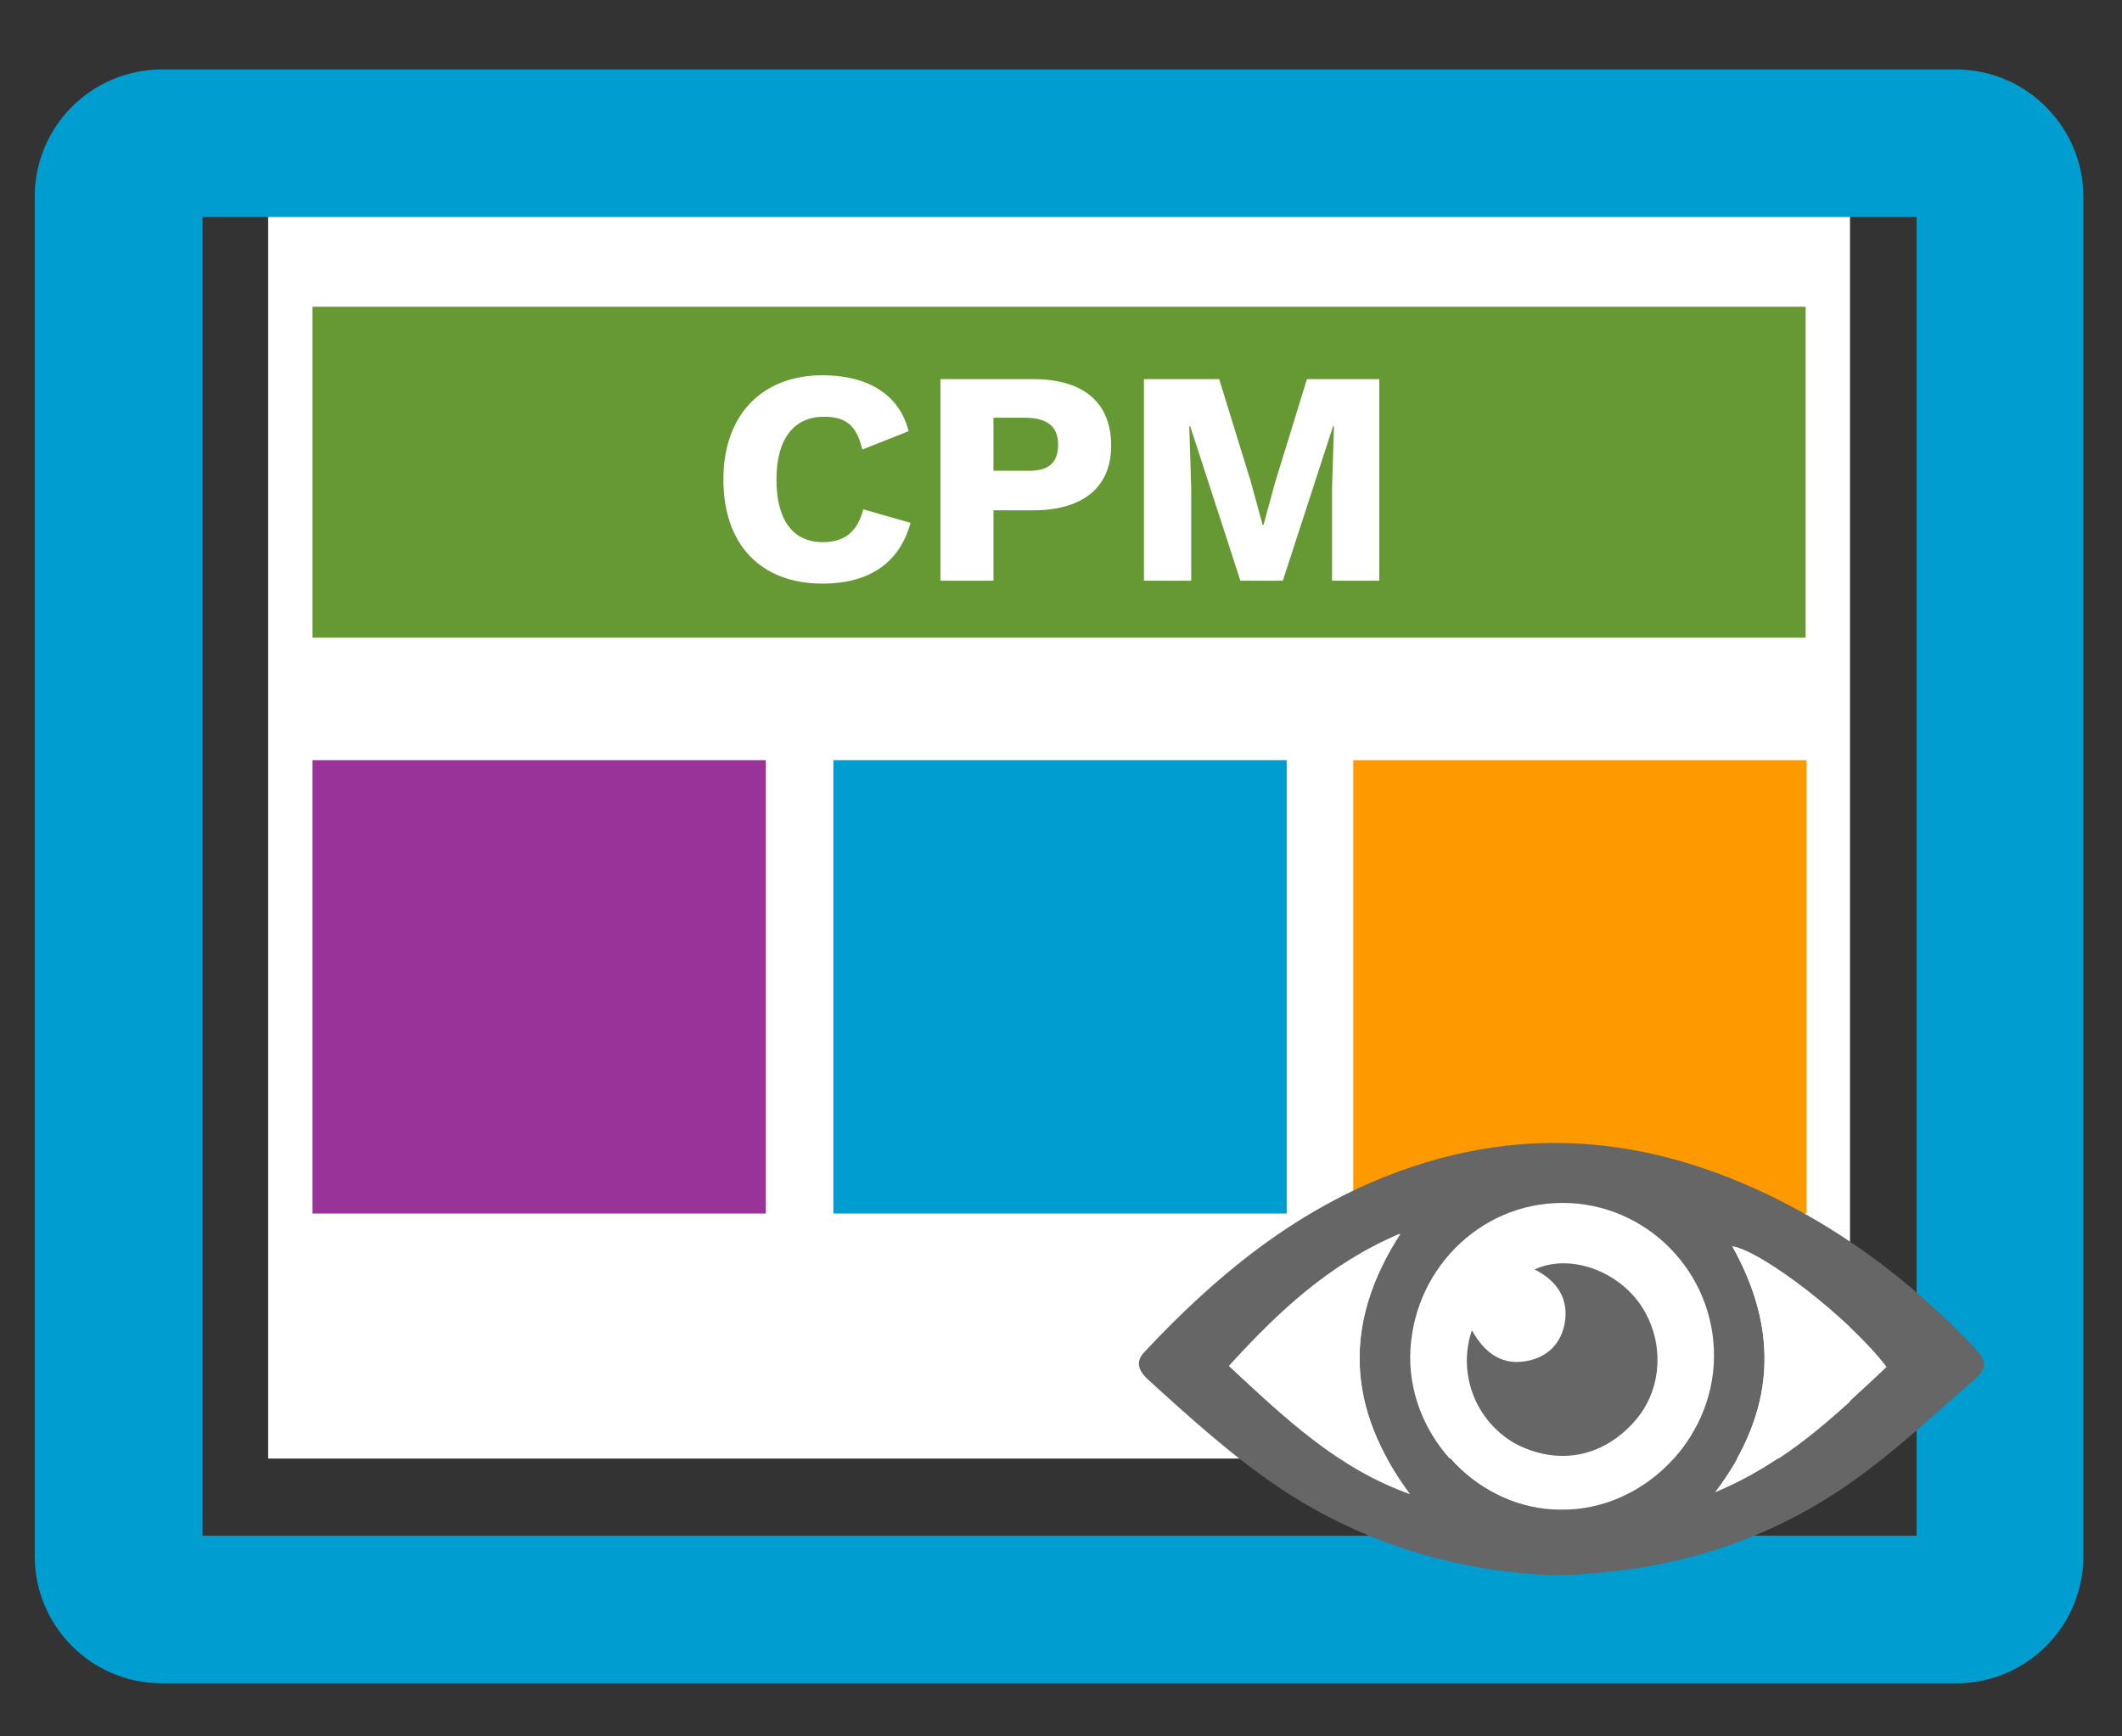 <?xml version="1.0" encoding="utf-8"?>
<!-- Generator: Adobe Illustrator 18.1.1, SVG Export Plug-In . SVG Version: 6.00 Build 0)  -->
<svg version="1.1" id="Layer_1" xmlns="http://www.w3.org/2000/svg" xmlns:xlink="http://www.w3.org/1999/xlink" x="0px" y="0px"
	 width="220px" height="180px" viewBox="0 0 220 180" enable-background="new 0 0 220 180" xml:space="preserve">
<rect x="0" y="0" width="220" height="180" fill="#333333" stroke="none"/>
<rect x="27.8" y="22.2" fill-rule="evenodd" clip-rule="evenodd" fill="#FFFFFF" width="164" height="129"/>
<rect x="32.4" y="31.8" fill-rule="evenodd" clip-rule="evenodd" fill="#669933" width="154.8" height="34.3"/>
<rect x="32.4" y="78.8" fill-rule="evenodd" clip-rule="evenodd" fill="#993399" width="47" height="47"/>
<rect x="86.4" y="78.8" fill-rule="evenodd" clip-rule="evenodd" fill="#009DD0" width="47" height="47"/>
<rect x="140.3" y="78.8" fill-rule="evenodd" clip-rule="evenodd" fill="#FF9900" width="47" height="47"/>
<path fill-rule="evenodd" clip-rule="evenodd" fill="#009DD0" d="M202.8,7.2h-186c-7.3,0-13.2,5.9-13.2,13.2v140.9
	c0,7.3,5.9,13.2,13.2,13.2h186c7.3,0,13.2-5.9,13.2-13.2V20.4C216,13.2,210.1,7.2,202.8,7.2z M198.7,159.2H21V22.5h177.7V159.2z"/>
<g>
	<path fill="#FFFFFF" d="M85.3,60.5c-6.4,0-10.3-4-10.3-10.8C75,43,79,38.9,85.3,38.9c4.4,0,7.9,1.8,8.9,5.8l-4.8,1.9
		c-0.6-2.6-1.8-3.4-4-3.4c-3,0-4.9,2.2-4.9,6.5c0,4.2,1.7,6.5,4.8,6.5c2.3,0,3.6-1.1,4.2-3.4l4.9,1.4C93.2,58.6,89.8,60.5,85.3,60.5
		z"/>
	<path fill="#FFFFFF" d="M115.2,46.2c0,4.3-2.9,6.7-8.1,6.7H103v7.3h-5.5V39.3h9.6C112.3,39.3,115.2,41.7,115.2,46.2z M109.7,46.1
		c0-1.8-1-2.8-3.5-2.8H103v5.5h3.3C108.7,48.9,109.7,48,109.7,46.1z"/>
	<path fill="#FFFFFF" d="M142.9,60.2h-4.8v-9.6l0.2-6.4h-0.1l-5.2,16h-4.4l-5.2-16h-0.1l0.2,6.4v9.6h-4.9V39.3h7.8l3.3,10.7l1.2,4.4
		h0.1l1.2-4.4l3.3-10.7h7.5V60.2z"/>
</g>
<g>
	<path fill="#666666" d="M161,163.3c-9.8-0.4-19.6-3.2-28.4-9.1c-4.9-3.3-9.3-7.3-13.7-11.3c-0.9-0.9-1.2-1.8-0.2-2.8
		c7.2-7.7,15.2-14.3,25.1-18.2c14.5-5.7,28.3-4,41.8,3.1c7.2,3.8,13.5,8.8,19.1,14.7c1.3,1.4,1.4,2.1-0.1,3.4
		c-3.7,3.2-7.3,6.6-11.2,9.5C184.1,159.6,173.4,163.1,161,163.3z M161.8,156.5c8.5,0,15.8-7.2,15.8-15.7c0-8.8-7-16-15.7-16
		c-8.6,0-15.6,7-15.7,15.9C146.2,149.2,153.4,156.5,161.8,156.5z M146.2,154.9c-6.6-8.8-7-17.7-1.1-27c-7.3,3.1-12.6,8.1-17.7,13.7
		C133.1,146.9,138.6,152.1,146.2,154.9z M177.8,154.7c7.2-2.9,12.5-7.9,17.8-13c-3.8-5-12.9-12-16-12.5
		C184.5,137.9,184.1,146.3,177.8,154.7z"/>
	<path fill="#FFFFFF" d="M161.8,156.5c-8.4,0-15.6-7.4-15.5-15.9c0.1-8.8,7-15.9,15.7-15.9c8.7,0,15.8,7.2,15.7,16
		C177.6,149.3,170.3,156.6,161.8,156.5z M152.6,137.9c-1.5,4.4,0.3,9.4,4.5,11.6c4.1,2.2,8.9,1.8,12.5-2.3c3-3.3,3.1-8.6,0.4-12.3
		c-2.6-3.5-7.4-5-10.8-3.4c2.4,1.2,3.6,3.1,3.1,5.7c-0.4,1.9-1.6,3.2-3.5,3.7C155.9,141.7,153.9,140.4,152.6,137.9z"/>
	<path fill="#FFFFFF" d="M146.2,154.9c-7.6-2.7-13.1-8-18.7-13.3c5-5.6,10.4-10.6,17.7-13.7C139.2,137.2,139.6,146,146.2,154.9z"/>
	<path fill="#FFFFFF" d="M177.8,154.7c6.3-8.3,6.7-16.7,1.8-25.5c3.1,0.5,12.2,7.5,16,12.5C190.3,146.7,185.1,151.7,177.8,154.7z"/>
	<path fill="#666666" d="M152.6,137.9c1.4,2.5,3.3,3.8,6.1,3.1c1.9-0.5,3.1-1.8,3.5-3.7c0.5-2.6-0.7-4.5-3.1-5.7
		c3.4-1.6,8.2-0.1,10.8,3.4c2.7,3.7,2.6,8.9-0.4,12.3c-3.6,4.1-8.4,4.5-12.5,2.3C152.9,147.2,151.1,142.3,152.6,137.9z"/>
</g>
</svg>
